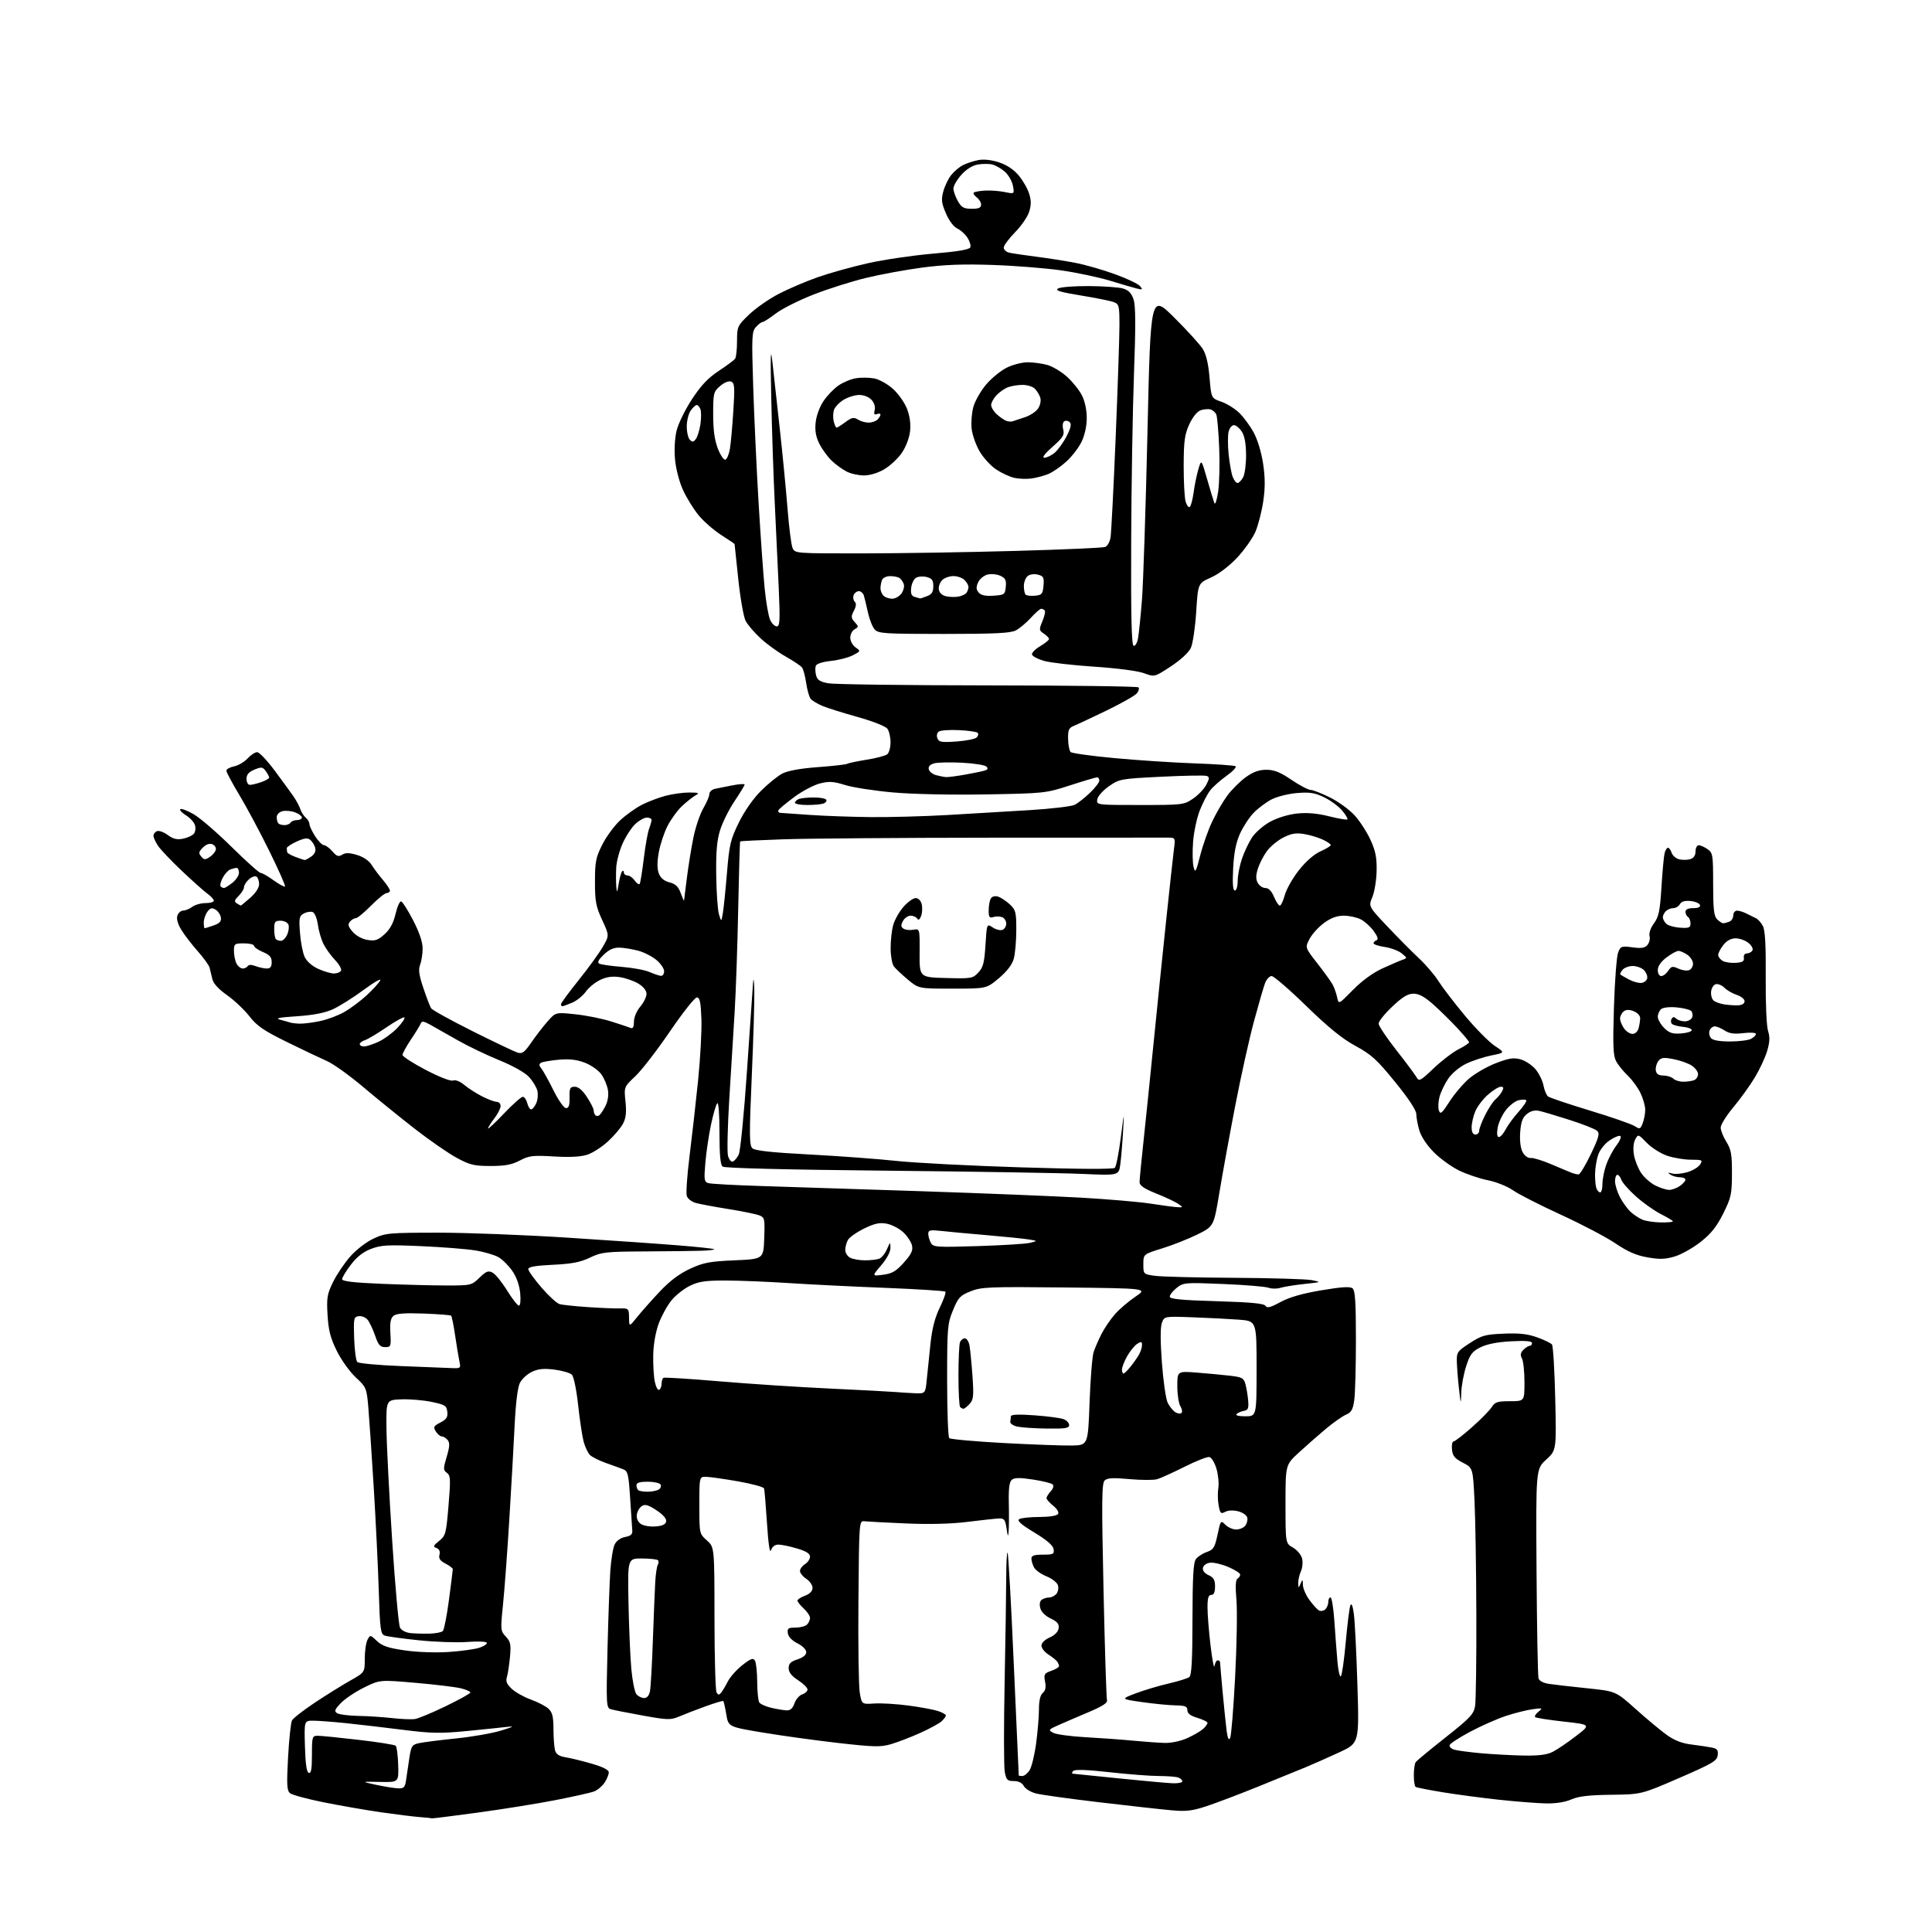 <?xml version="1.0" encoding="UTF-8" standalone="no"?>
<svg 
  version="1.1" 
  xmlns="http://www.w3.org/2000/svg" 
  xmlns:xlink="http://www.w3.org/1999/xlink" 
  xmlns:svg="http://www.w3.org/2000/svg"
  xmlns:rdf="http://www.w3.org/1999/02/22-rdf-syntax-ns#"
  xmlns:cc="http://creativecommons.org/ns#"
  xmlns:dc="http://purl.org/dc/elements/1.1/"
  viewBox="0 0 768 768"
  width="768"
  height="768"
>
<style>svg {background-color: white; }</style>"
<path stroke="none" fill="black" fill-rule="evenodd" d="M171.64,722.83C171.56,722.73 169.47,722.51 167.00,722.33C164.53,722.15 157.55,721.29 151.50,720.42C145.45,719.54 135.16,717.75 128.64,716.44C122.11,715.13 116.10,713.50 115.29,712.82C114.04,711.79 113.92,709.48 114.51,698.54C114.91,691.37 115.61,684.78 116.07,683.90C116.53,683.02 120.64,679.82 125.20,676.79C129.77,673.76 136.09,669.83 139.25,668.05C145.00,664.81 145.00,664.81 145.00,659.34C145.00,656.33 145.49,652.95 146.09,651.83C147.17,649.82 147.21,649.83 149.84,652.32C151.93,654.30 154.31,655.11 160.92,656.06C165.83,656.77 173.12,657.03 178.42,656.68C183.41,656.35 188.96,655.57 190.75,654.94C192.54,654.32 193.77,653.43 193.49,652.98C193.21,652.53 189.68,652.40 185.66,652.71C181.63,653.01 173.02,652.71 166.52,652.04C160.02,651.37 153.89,650.53 152.90,650.16C151.29,649.56 151.04,647.68 150.57,632.50C150.29,623.15 149.37,604.48 148.55,591.00C147.72,577.52 146.74,563.13 146.38,559.01C145.74,551.80 145.56,551.38 141.40,547.51C139.03,545.31 135.64,540.58 133.88,537.00C131.35,531.89 130.57,528.85 130.21,522.77C129.80,515.91 130.04,514.43 132.38,509.65C133.83,506.68 136.91,502.11 139.22,499.48C141.60,496.79 145.62,493.69 148.46,492.37C153.23,490.14 154.59,490.02 174.14,490.01C185.49,490.00 208.67,490.90 225.64,491.99C242.61,493.08 262.57,494.47 270.00,495.08C277.43,495.68 283.69,496.36 283.92,496.59C284.15,496.81 281.90,497.08 278.92,497.19C275.94,497.29 265.85,497.41 256.50,497.46C240.75,497.54 239.13,497.72 234.50,499.93C230.64,501.77 227.28,502.41 219.75,502.77C212.85,503.10 210.00,503.60 210.00,504.49C210.00,505.18 212.36,508.48 215.25,511.82C218.14,515.17 221.40,518.15 222.50,518.43C223.60,518.72 228.55,519.24 233.50,519.58C238.45,519.92 244.19,520.17 246.25,520.12C249.92,520.05 250.00,520.13 250.05,523.77C250.11,527.50 250.11,527.50 253.30,523.52C255.06,521.33 259.11,516.77 262.30,513.38C266.26,509.18 270.06,506.32 274.30,504.36C279.65,501.89 282.08,501.43 292.00,501.00C303.50,500.50 303.50,500.50 303.79,492.24C304.07,484.38 303.97,483.94 301.74,483.09C300.45,482.60 294.92,481.48 289.45,480.60C283.98,479.72 278.19,478.64 276.60,478.20C275.00,477.77 273.39,476.53 273.02,475.45C272.65,474.38 273.14,467.20 274.11,459.50C275.08,451.80 276.61,438.30 277.50,429.50C278.40,420.70 278.99,409.68 278.82,405.00C278.57,398.26 278.19,396.50 277.00,396.50C276.18,396.50 271.38,402.57 266.33,409.98C261.28,417.39 255.10,425.40 252.60,427.77C248.04,432.07 248.04,432.07 248.64,437.85C249.08,442.07 248.83,444.43 247.70,446.61C246.85,448.26 244.17,451.43 241.74,453.67C239.32,455.91 235.60,458.31 233.49,459.00C230.90,459.86 226.57,460.09 220.21,459.71C211.81,459.21 210.33,459.39 206.64,461.32C203.45,463.00 200.77,463.50 195.00,463.50C188.43,463.49 186.76,463.09 181.50,460.23C178.20,458.44 170.73,453.27 164.91,448.74C159.08,444.21 149.86,436.73 144.41,432.13C138.96,427.52 132.47,422.87 130.00,421.80C127.53,420.72 120.38,417.33 114.13,414.25C104.79,409.66 102.12,407.83 99.13,403.97C97.13,401.40 93.14,397.62 90.25,395.59C86.85,393.19 84.80,390.94 84.41,389.19C84.08,387.71 83.59,385.68 83.32,384.68C83.05,383.69 80.93,380.73 78.61,378.13C76.30,375.52 73.38,371.73 72.13,369.71C70.70,367.40 70.09,365.28 70.50,364.02C70.85,362.91 71.89,361.99 72.82,361.97C73.74,361.95 75.37,361.28 76.44,360.47C77.51,359.66 79.87,359.00 81.69,359.00C83.51,359.00 85.00,358.57 85.00,358.05C85.00,357.52 83.88,356.28 82.51,355.30C81.14,354.31 76.54,350.21 72.29,346.19C68.04,342.17 63.77,337.67 62.79,336.19C61.81,334.71 61.01,332.92 61.01,332.22C61.00,331.51 61.64,330.69 62.43,330.39C63.22,330.09 65.14,330.78 66.70,331.94C68.83,333.51 70.35,333.88 72.75,333.40C74.51,333.05 76.45,332.16 77.06,331.43C77.67,330.70 77.86,329.14 77.49,327.98C77.12,326.81 75.51,325.07 73.91,324.09C72.32,323.12 71.30,322.03 71.67,321.66C72.03,321.30 74.39,322.18 76.91,323.62C79.44,325.06 86.23,330.91 92.02,336.62C97.80,342.33 103.02,347.00 103.62,347.00C104.21,347.00 106.52,348.32 108.75,349.93C110.98,351.55 113.02,352.65 113.29,352.38C113.55,352.11 110.73,345.73 107.01,338.20C103.30,330.66 97.95,320.68 95.13,316.00C92.31,311.32 90.00,306.99 90.00,306.38C90.00,305.76 91.36,304.98 93.03,304.64C94.70,304.31 97.11,302.90 98.39,301.52C99.68,300.13 101.40,299.00 102.23,299.00C103.05,299.00 106.16,302.26 109.13,306.25C112.10,310.24 115.48,314.86 116.63,316.52C117.78,318.18 119.02,320.50 119.40,321.68C119.77,322.86 120.74,324.37 121.54,325.03C122.34,325.70 123.00,326.83 123.00,327.55C123.00,328.27 124.01,330.45 125.25,332.39C126.49,334.33 128.07,335.93 128.76,335.96C129.45,335.98 130.96,337.09 132.13,338.43C133.85,340.42 134.57,340.66 136.03,339.75C137.36,338.92 138.87,338.95 141.92,339.86C144.42,340.61 146.67,342.13 147.71,343.79C148.65,345.28 150.67,347.98 152.21,349.78C153.74,351.59 155.00,353.50 155.00,354.03C155.00,354.57 154.42,355.00 153.71,355.00C153.00,355.00 150.21,357.25 147.50,360.00C144.79,362.75 142.05,365.00 141.41,365.00C140.77,365.00 139.72,365.63 139.08,366.40C138.17,367.50 138.42,368.37 140.21,370.43C141.57,371.99 143.97,373.30 146.11,373.64C149.13,374.12 150.24,373.75 152.88,371.36C155.07,369.37 156.40,366.90 157.25,363.25C157.92,360.36 158.93,358.14 159.49,358.32C160.04,358.50 162.19,361.91 164.25,365.89C166.69,370.60 168.00,374.49 168.00,377.00C168.00,379.13 167.56,382.04 167.01,383.46C166.26,385.46 166.55,387.61 168.30,392.78C169.54,396.48 170.92,400.08 171.36,400.78C171.80,401.49 179.21,405.59 187.83,409.90C196.45,414.21 204.50,418.04 205.73,418.43C207.59,419.01 208.49,418.35 211.23,414.37C213.03,411.75 215.94,407.99 217.70,405.99C220.90,402.37 220.90,402.37 228.70,403.19C232.99,403.63 239.43,404.93 243.00,406.06C246.57,407.19 250.06,408.35 250.75,408.64C251.59,408.99 252.00,408.18 252.00,406.16C252.00,404.41 253.05,401.91 254.50,400.18C255.88,398.55 257.00,396.26 257.00,395.09C257.00,393.78 255.78,392.23 253.78,391.01C252.01,389.94 248.69,388.78 246.39,388.43C243.44,387.99 241.15,388.31 238.59,389.53C236.59,390.47 234.00,392.59 232.83,394.24C231.66,395.88 229.21,397.85 227.38,398.61C225.56,399.38 223.82,400.00 223.53,400.00C223.24,400.00 223.00,399.63 223.00,399.18C223.00,398.73 226.12,394.48 229.94,389.72C233.75,384.97 238.08,379.02 239.55,376.50C242.24,371.92 242.24,371.92 239.37,365.71C236.88,360.32 236.50,358.31 236.51,350.50C236.51,342.54 236.85,340.83 239.44,335.71C241.05,332.52 244.26,328.17 246.58,326.03C248.90,323.89 252.76,321.14 255.15,319.92C257.54,318.70 261.75,317.09 264.50,316.36C267.25,315.62 271.52,315.03 274.00,315.04C277.82,315.06 278.20,315.23 276.50,316.16C275.40,316.77 273.00,318.67 271.16,320.38C269.32,322.10 266.71,325.68 265.34,328.35C263.98,331.02 262.42,335.75 261.87,338.86C261.19,342.69 261.20,345.40 261.90,347.22C262.58,349.03 263.98,350.20 266.14,350.76C268.56,351.38 269.66,352.44 270.60,355.04C271.29,356.94 271.88,358.26 271.92,357.97C271.97,357.68 272.47,353.63 273.05,348.97C273.63,344.31 274.79,337.12 275.63,333.00C276.46,328.88 278.24,323.62 279.57,321.32C280.91,319.02 282.00,316.45 282.00,315.59C282.00,314.74 283.01,313.82 284.25,313.56C285.49,313.30 288.64,312.67 291.25,312.17C293.86,311.66 296.00,311.53 296.00,311.87C296.00,312.22 294.19,315.20 291.97,318.50C289.76,321.80 287.19,326.98 286.25,330.00C284.97,334.12 284.58,338.63 284.71,348.00C284.80,354.88 285.30,361.85 285.81,363.50C286.73,366.50 286.73,366.50 287.34,363.00C287.68,361.07 288.41,353.88 288.98,347.00C289.91,335.72 290.37,333.77 293.68,327.01C295.90,322.48 299.37,317.50 302.48,314.39C305.31,311.56 309.15,308.46 311.01,307.49C313.20,306.36 318.23,305.46 325.18,304.94C331.10,304.51 336.34,303.91 336.81,303.62C337.28,303.33 340.76,302.60 344.54,301.99C348.33,301.39 352.00,300.41 352.71,299.82C353.42,299.24 354.00,297.10 354.00,295.07C354.00,293.04 353.44,290.61 352.75,289.68C352.04,288.71 346.95,286.70 341.00,285.04C335.23,283.43 328.89,281.44 326.92,280.62C324.95,279.79 322.86,278.53 322.26,277.81C321.67,277.09 320.86,274.25 320.47,271.50C320.07,268.75 319.32,265.96 318.79,265.30C318.27,264.64 315.36,262.70 312.34,261.00C309.31,259.29 304.81,256.03 302.34,253.75C299.87,251.47 297.19,248.34 296.39,246.79C295.59,245.24 294.28,237.80 293.48,230.24C292.68,222.68 292.02,216.40 292.01,216.28C292.00,216.16 289.60,214.52 286.66,212.65C283.73,210.77 279.69,207.24 277.69,204.80C275.69,202.36 272.90,197.85 271.50,194.78C270.06,191.64 268.68,186.37 268.34,182.73C267.98,178.91 268.23,174.20 268.95,171.22C269.61,168.44 272.37,162.80 275.07,158.69C278.68,153.18 281.50,150.21 285.74,147.42C288.91,145.34 291.83,143.15 292.23,142.57C292.64,141.98 292.98,138.83 292.98,135.57C293.00,129.80 293.14,129.50 297.75,125.06C300.36,122.55 305.65,118.85 309.50,116.85C313.35,114.84 320.36,111.84 325.08,110.19C329.80,108.53 338.80,106.03 345.08,104.62C351.36,103.21 362.96,101.51 370.86,100.83C380.86,99.98 385.37,99.21 385.72,98.30C385.99,97.57 385.47,95.84 384.56,94.45C383.64,93.05 381.82,91.42 380.51,90.82C379.12,90.19 377.27,87.73 376.03,84.85C374.27,80.77 374.10,79.34 374.97,76.12C375.54,74.00 376.94,71.07 378.09,69.61C379.24,68.15 381.37,66.36 382.84,65.62C384.30,64.89 387.05,63.99 388.95,63.63C391.10,63.22 394.19,63.57 397.19,64.56C400.30,65.60 403.05,67.44 405.02,69.83C406.69,71.85 408.55,75.13 409.15,77.12C409.96,79.80 409.93,81.68 409.06,84.32C408.41,86.29 405.88,89.93 403.44,92.40C401.00,94.88 399.00,97.59 399.00,98.43C399.00,99.27 400.01,100.19 401.25,100.46C402.49,100.74 407.32,101.45 412.00,102.05C416.68,102.65 423.65,103.75 427.50,104.49C431.35,105.23 438.41,107.25 443.19,108.99C447.97,110.72 452.47,112.86 453.19,113.73C454.34,115.13 454.19,115.25 452.00,114.72C450.62,114.39 445.81,112.98 441.29,111.60C436.78,110.22 428.00,108.36 421.79,107.47C415.58,106.59 403.30,105.61 394.50,105.32C382.82,104.92 375.26,105.21 366.50,106.38C359.90,107.26 349.85,109.11 344.16,110.50C338.47,111.88 329.11,114.85 323.36,117.10C317.61,119.35 310.90,122.72 308.44,124.59C305.99,126.47 303.61,128.00 303.15,128.00C302.69,128.00 301.50,128.89 300.51,129.98C298.85,131.82 298.77,133.63 299.41,153.73C299.79,165.71 300.76,186.53 301.56,200.00C302.36,213.47 303.46,228.85 303.99,234.16C304.52,239.47 305.49,244.98 306.14,246.41C306.79,247.83 307.97,249.00 308.77,249.00C310.01,249.00 310.13,246.72 309.56,233.75C309.19,225.36 308.48,210.18 307.98,200.00C307.48,189.82 306.85,171.15 306.59,158.50C306.22,140.86 306.33,137.48 307.05,144.00C307.57,148.68 308.89,160.60 309.98,170.50C311.08,180.40 312.45,194.57 313.04,202.00C313.62,209.43 314.52,216.51 315.03,217.75C315.96,220.00 315.96,220.00 342.73,219.98C357.45,219.97 384.84,219.53 403.60,219.00C422.35,218.48 438.43,217.77 439.32,217.43C440.21,217.09 441.18,215.39 441.46,213.65C441.74,211.92 442.66,194.07 443.49,174.00C444.32,153.93 445.00,133.78 445.00,129.23C445.00,121.55 444.84,120.89 442.74,120.09C441.50,119.62 435.61,118.43 429.65,117.46C421.21,116.07 419.22,115.45 420.64,114.66C421.64,114.10 427.19,113.68 432.98,113.72C438.76,113.76 444.85,114.20 446.50,114.71C448.67,115.38 449.81,116.58 450.62,119.07C451.44,121.56 451.48,129.63 450.78,148.50C450.25,162.80 449.74,192.91 449.66,215.41C449.54,245.07 449.81,256.43 450.63,256.71C451.25,256.92 452.04,255.60 452.37,253.79C452.71,251.98 453.42,245.10 453.94,238.50C454.46,231.90 455.45,201.85 456.14,171.71C457.39,116.93 457.39,116.93 466.75,126.21C471.89,131.32 477.01,136.95 478.12,138.72C479.47,140.89 480.35,144.61 480.81,150.12C481.50,158.30 481.50,158.30 485.48,159.68C487.67,160.44 490.88,162.43 492.62,164.12C494.36,165.80 496.95,169.32 498.37,171.95C499.90,174.74 501.44,179.87 502.11,184.36C502.94,189.96 502.95,193.96 502.15,199.35C501.55,203.39 500.15,208.81 499.05,211.39C497.94,213.97 494.67,218.60 491.77,221.69C488.59,225.07 484.46,228.20 481.36,229.58C476.23,231.87 476.23,231.87 475.51,243.19C475.12,249.41 474.16,255.87 473.38,257.55C472.54,259.37 469.33,262.33 465.46,264.88C458.96,269.15 458.96,269.15 454.73,267.60C452.28,266.69 443.96,265.61 434.92,265.01C426.35,264.44 417.38,263.41 415.00,262.71C412.61,262.02 410.47,260.91 410.25,260.24C410.02,259.57 411.45,258.08 413.42,256.91C415.39,255.75 417.00,254.45 417.00,254.02C417.00,253.59 416.07,252.63 414.94,251.87C413.00,250.57 412.97,250.31 414.40,246.88C415.24,244.88 415.64,242.97 415.29,242.63C414.95,242.28 414.30,242.00 413.86,242.00C413.41,242.00 411.58,243.62 409.77,245.60C407.97,247.58 405.28,249.83 403.80,250.60C401.69,251.69 395.43,252.00 375.20,252.00C351.72,252.00 349.16,251.84 347.71,250.23C346.83,249.26 345.62,246.22 345.02,243.48C344.42,240.74 343.69,237.71 343.40,236.75C343.10,235.79 342.21,235.00 341.40,235.00C340.60,235.00 339.67,235.71 339.34,236.57C339.01,237.43 339.20,238.60 339.76,239.16C340.46,239.86 340.36,241.01 339.43,242.80C338.24,245.08 338.29,245.66 339.76,247.29C341.36,249.05 341.36,249.22 339.73,250.13C338.78,250.66 338.00,252.18 338.00,253.49C338.00,254.81 338.95,256.55 340.11,257.36C342.19,258.82 342.18,258.85 338.99,260.50C337.22,261.42 333.31,262.42 330.30,262.73C327.06,263.07 324.61,263.85 324.30,264.65C324.02,265.40 324.06,267.09 324.39,268.41C324.86,270.30 325.92,271.00 329.25,271.62C331.59,272.05 360.12,272.43 392.67,272.45C425.21,272.48 452.16,272.83 452.56,273.23C452.96,273.63 452.66,274.71 451.90,275.63C451.13,276.55 445.76,279.59 439.97,282.40C434.17,285.20 428.32,287.95 426.96,288.50C424.86,289.36 424.51,290.13 424.59,293.79C424.64,296.15 425.09,298.47 425.59,298.95C426.09,299.43 433.93,300.52 443.00,301.36C452.07,302.21 466.40,303.15 474.84,303.45C483.28,303.75 490.61,304.26 491.14,304.59C491.67,304.91 490.08,306.61 487.62,308.36C485.16,310.11 482.23,312.71 481.12,314.13C480.00,315.54 478.13,319.13 476.95,322.10C475.78,325.07 474.57,330.71 474.27,334.64C473.97,338.57 474.06,343.07 474.46,344.64C475.12,347.19 475.40,346.69 477.11,340.02C478.16,335.91 480.31,329.83 481.89,326.52C483.46,323.21 486.16,318.59 487.88,316.25C489.60,313.92 492.87,310.66 495.15,309.00C498.16,306.83 500.43,306.00 503.40,306.00C506.53,306.00 508.89,306.95 513.38,310.00C516.62,312.20 520.04,314.00 520.98,314.00C521.91,314.00 525.41,315.37 528.76,317.04C532.10,318.71 536.50,321.91 538.53,324.17C540.57,326.42 543.38,330.78 544.79,333.86C546.80,338.23 547.33,340.91 547.23,346.13C547.16,349.81 546.40,354.50 545.54,356.57C543.97,360.32 543.97,360.32 551.63,368.41C555.84,372.86 561.46,378.52 564.12,381.00C566.78,383.48 570.24,387.52 571.80,390.00C573.36,392.48 578.11,398.66 582.34,403.75C586.58,408.84 591.90,414.23 594.17,415.73C598.29,418.46 598.29,418.46 592.82,419.56C589.81,420.16 585.30,421.65 582.79,422.86C580.19,424.12 577.14,426.67 575.69,428.79C574.30,430.83 572.75,434.08 572.23,436.00C571.72,437.93 571.61,440.38 571.99,441.46C572.57,443.12 573.21,442.58 576.20,437.90C578.14,434.87 581.64,430.75 583.98,428.75C586.33,426.74 591.12,423.99 594.63,422.63C599.82,420.63 601.66,420.34 604.44,421.11C606.33,421.63 609.01,423.41 610.40,425.06C611.78,426.71 613.21,429.60 613.56,431.49C613.92,433.38 614.72,435.34 615.35,435.84C615.98,436.35 623.48,438.88 632.00,441.46C640.52,444.05 648.52,446.82 649.76,447.62C651.87,448.96 652.09,448.89 653.01,446.47C653.56,445.04 654.00,442.63 654.00,441.12C654.00,439.61 653.14,436.60 652.09,434.44C651.03,432.27 648.74,429.15 647.00,427.50C645.25,425.85 643.18,423.27 642.40,421.78C641.25,419.58 641.09,415.45 641.57,400.28C641.90,389.95 642.63,380.25 643.21,378.73C644.20,376.11 644.51,376.00 648.92,376.58C652.52,377.06 653.89,376.84 654.91,375.61C655.64,374.73 656.01,373.13 655.72,372.06C655.43,370.92 656.16,368.81 657.48,367.03C659.38,364.45 659.86,362.15 660.45,352.73C660.83,346.55 661.39,340.49 661.68,339.25C661.98,338.01 662.59,337.00 663.04,337.00C663.49,337.00 664.15,337.90 664.50,339.00C664.85,340.10 666.20,341.26 667.49,341.59C668.79,341.91 670.79,341.88 671.93,341.52C673.28,341.10 674.00,340.02 674.00,338.43C674.00,337.09 674.57,336.00 675.28,336.00C675.98,336.00 677.56,336.70 678.78,337.56C680.87,339.02 681.00,339.83 681.00,351.49C681.00,361.40 681.31,364.17 682.57,365.43C683.44,366.29 684.52,367.00 684.99,367.00C685.46,367.00 686.55,366.73 687.42,366.39C688.29,366.06 689.00,364.93 689.00,363.89C689.00,362.85 689.68,362.00 690.51,362.00C691.35,362.00 693.03,362.52 694.26,363.16C695.49,363.79 697.17,364.62 698.00,365.00C698.83,365.38 700.07,366.78 700.77,368.10C701.67,369.81 702.00,375.66 701.90,388.50C701.82,398.81 702.22,407.90 702.82,409.78C703.61,412.24 703.53,414.22 702.47,417.78C701.70,420.37 699.50,425.11 697.57,428.31C695.65,431.50 691.81,436.83 689.04,440.15C686.27,443.46 684.00,447.09 684.00,448.22C684.00,449.34 685.01,451.89 686.25,453.88C688.16,456.95 688.50,458.88 688.48,466.50C688.45,474.73 688.16,476.09 685.01,482.40C682.43,487.59 680.20,490.39 676.04,493.67C672.99,496.08 668.36,498.68 665.74,499.47C661.97,500.60 659.72,500.67 654.88,499.82C650.42,499.04 647.00,497.54 642.14,494.25C638.49,491.78 628.75,486.66 620.50,482.88C612.25,479.10 603.69,474.74 601.48,473.19C599.24,471.61 594.82,469.84 591.48,469.17C588.19,468.52 583.03,466.77 580.01,465.30C576.99,463.83 572.48,460.57 569.99,458.06C567.26,455.33 564.95,451.85 564.22,449.38C563.55,447.12 563.00,444.19 563.00,442.87C563.00,441.34 559.93,436.68 554.59,430.12C547.35,421.20 545.17,419.22 538.85,415.78C533.54,412.90 528.10,408.49 519.27,399.90C512.55,393.35 506.35,388.00 505.50,388.00C504.65,388.00 503.48,389.24 502.90,390.75C502.32,392.26 500.33,399.12 498.47,406.00C496.61,412.88 493.26,427.95 491.03,439.50C488.80,451.05 485.97,466.57 484.74,474.00C482.50,487.50 482.50,487.50 476.00,490.71C472.43,492.48 466.12,494.97 462.00,496.25C454.50,498.57 454.50,498.57 454.50,502.53C454.50,506.47 454.53,506.50 459.00,507.15C461.48,507.51 475.65,507.87 490.50,507.95C505.35,508.03 519.30,508.45 521.50,508.88C525.40,509.64 525.33,509.68 518.50,510.40C514.65,510.81 510.37,511.50 508.99,511.93C507.62,512.37 505.48,512.35 504.24,511.89C503.00,511.44 494.91,510.77 486.25,510.41C471.04,509.78 470.41,509.83 467.75,511.95C466.24,513.16 465.00,514.72 465.00,515.42C465.00,516.40 469.46,516.83 483.63,517.25C497.31,517.66 502.47,518.15 503.06,519.10C503.68,520.10 505.02,519.76 509.02,517.58C512.56,515.66 517.67,514.19 525.27,512.91C533.40,511.54 536.71,511.34 537.68,512.15C538.69,512.99 539.00,517.74 539.00,532.48C539.00,543.06 538.71,553.86 538.35,556.47C537.82,560.35 537.21,561.43 535.05,562.36C533.60,562.99 529.99,565.52 527.03,568.00C524.08,570.48 519.26,574.70 516.33,577.40C511.00,582.29 511.00,582.29 511.01,597.90C511.01,613.50 511.01,613.50 513.97,615.18C515.60,616.11 517.23,618.05 517.59,619.51C517.96,620.96 517.75,623.26 517.13,624.62C516.51,625.98 516.03,628.09 516.07,629.30C516.14,631.42 516.17,631.42 517.00,629.50C517.78,627.68 517.87,627.73 517.93,630.06C517.97,631.46 519.12,634.13 520.50,635.99C521.87,637.85 523.54,639.72 524.21,640.13C524.88,640.55 526.01,640.41 526.72,639.82C527.42,639.23 528.00,637.91 528.00,636.88C528.00,635.84 528.40,635.00 528.89,635.00C529.39,635.00 530.07,639.16 530.42,644.25C530.77,649.34 531.31,656.58 531.64,660.34C531.96,664.10 532.58,666.80 533.02,666.34C533.46,665.88 534.34,659.74 534.96,652.70C535.59,645.66 536.41,639.14 536.79,638.20C537.24,637.08 537.71,638.21 538.17,641.50C538.56,644.25 539.20,656.94 539.59,669.70C540.31,692.91 540.31,692.91 532.41,696.57C528.06,698.58 522.02,701.26 519.00,702.51C515.98,703.77 507.43,707.25 500.00,710.26C492.57,713.26 483.40,716.74 479.60,717.99C473.90,719.87 471.48,720.15 465.60,719.61C461.70,719.26 448.82,717.83 437.00,716.43C425.18,715.04 413.82,713.46 411.77,712.92C409.71,712.38 407.56,711.05 406.98,709.97C406.30,708.70 404.89,708.00 403.01,708.00C400.44,708.00 400.01,707.56 399.41,704.35C399.03,702.35 399.00,686.49 399.35,669.10C399.69,651.72 399.98,632.81 399.99,627.08C399.99,621.35 400.24,616.91 400.53,617.20C400.83,617.49 401.94,637.48 403.00,661.62C404.07,685.75 404.95,705.61 404.97,705.75C404.99,705.89 405.62,706.00 406.38,706.00C407.15,706.00 408.44,704.98 409.26,703.73C410.07,702.49 411.25,697.69 411.87,693.07C412.49,688.46 413.00,682.33 413.00,679.46C413.00,676.02 413.52,673.82 414.52,672.98C415.58,672.10 415.86,670.75 415.43,668.49C414.88,665.55 415.11,665.16 417.91,664.18C419.61,663.59 420.99,662.74 420.98,662.30C420.98,661.86 420.64,661.04 420.23,660.48C419.83,659.91 418.26,658.67 416.75,657.70C415.24,656.74 414.00,655.15 414.00,654.16C414.00,653.09 415.32,651.78 417.25,650.93C419.28,650.04 420.62,648.66 420.82,647.27C421.06,645.55 420.32,644.64 417.64,643.36C415.48,642.34 413.90,640.73 413.51,639.19C413.12,637.62 413.37,636.38 414.19,635.86C414.91,635.40 416.23,635.02 417.13,635.02C418.02,635.01 419.30,634.35 419.96,633.55C420.62,632.75 420.89,631.22 420.54,630.14C420.20,629.07 418.16,627.48 416.01,626.62C413.86,625.76 411.63,624.17 411.05,623.09C410.47,622.01 410.00,620.43 410.00,619.57C410.00,618.37 411.09,618.00 414.57,618.00C418.70,618.00 419.11,617.79 418.82,615.82C418.60,614.33 416.16,612.22 411.15,609.19C405.87,605.99 404.19,604.50 405.15,603.88C405.89,603.41 409.51,603.02 413.19,603.02C417.19,603.01 420.17,602.53 420.60,601.83C421.02,601.16 420.21,599.78 418.66,598.55C417.20,597.38 416.00,596.03 416.00,595.54C416.00,595.06 416.75,593.82 417.68,592.81C418.69,591.68 418.99,590.61 418.43,590.07C417.92,589.59 414.38,588.71 410.56,588.13C405.42,587.35 403.26,587.37 402.23,588.22C401.23,589.06 400.89,591.61 401.02,597.44C401.12,601.87 401.09,606.85 400.96,608.50C400.74,611.17 400.65,611.07 400.11,607.50C399.58,604.02 399.18,603.52 397.00,603.62C395.62,603.68 390.00,604.30 384.50,604.98C378.01,605.79 369.41,606.00 360.00,605.59C352.02,605.24 344.60,604.85 343.50,604.72C341.54,604.50 341.49,605.17 341.24,636.30C341.09,653.80 341.33,670.22 341.76,672.80C342.55,677.50 342.55,677.50 347.57,677.17C350.32,676.99 356.39,677.35 361.04,677.97C365.69,678.59 370.96,679.55 372.75,680.12C374.54,680.69 376.00,681.50 376.00,681.92C376.00,682.34 375.21,683.40 374.25,684.28C373.28,685.15 369.45,687.23 365.73,688.90C362.01,690.57 356.83,692.56 354.23,693.32C350.09,694.54 347.49,694.48 333.28,692.87C324.36,691.85 310.86,689.99 303.30,688.73C289.54,686.44 289.54,686.44 288.71,681.49C288.25,678.77 287.72,676.39 287.53,676.19C287.33,676.00 284.10,676.97 280.34,678.34C276.58,679.71 271.88,681.52 269.90,682.37C266.60,683.77 265.37,683.74 255.40,681.94C249.40,680.86 243.69,679.72 242.71,679.41C241.03,678.87 240.95,677.36 241.49,655.67C241.81,642.93 242.31,628.86 242.61,624.41C242.91,619.97 243.69,615.24 244.35,613.92C245.08,612.46 246.73,611.30 248.53,610.97C250.71,610.57 251.46,609.90 251.35,608.46C251.26,607.38 250.88,601.63 250.50,595.68C249.86,585.87 249.60,584.79 247.65,584.03C246.47,583.57 243.35,582.43 240.73,581.51C238.11,580.58 235.31,579.17 234.52,578.38C233.73,577.58 232.61,575.26 232.04,573.22C231.48,571.17 230.48,564.62 229.83,558.65C229.16,552.47 228.08,547.22 227.33,546.47C226.60,545.74 223.47,544.83 220.38,544.44C216.16,543.91 213.94,544.14 211.43,545.33C209.59,546.21 207.45,548.18 206.67,549.71C205.78,551.47 205.01,557.65 204.58,566.50C204.21,574.20 203.26,591.08 202.46,604.00C201.67,616.92 200.54,632.17 199.95,637.88C198.92,647.90 198.96,648.33 201.07,650.57C202.95,652.58 203.18,653.68 202.72,658.70C202.42,661.89 201.87,665.49 201.49,666.70C200.97,668.35 201.46,669.52 203.46,671.37C204.92,672.73 208.36,674.65 211.10,675.63C213.84,676.62 216.96,678.25 218.04,679.25C219.58,680.68 220.00,682.42 220.01,687.29C220.02,690.71 220.30,694.50 220.62,695.73C221.06,697.34 222.22,698.11 224.86,698.55C226.86,698.87 231.54,700.02 235.25,701.10C239.73,702.40 242.00,703.56 242.00,704.56C242.00,705.39 241.25,707.22 240.33,708.63C239.40,710.03 237.54,711.60 236.18,712.12C234.83,712.64 227.89,714.19 220.77,715.58C213.64,716.97 199.71,719.21 189.80,720.55C179.89,721.90 171.72,722.92 171.64,722.83zM614.63,716.89C611.26,716.83 602.88,716.17 596.00,715.44C589.12,714.70 579.00,713.35 573.50,712.45C568.00,711.54 563.16,710.59 562.75,710.34C562.34,710.09 562.01,708.00 562.02,705.69C562.02,703.39 562.36,701.04 562.77,700.47C563.17,699.91 568.51,695.48 574.63,690.65C584.42,682.91 585.84,681.41 586.37,678.17C586.70,676.15 586.93,659.88 586.87,642.00C586.82,624.12 586.49,603.65 586.14,596.50C585.50,583.51 585.50,583.51 581.50,581.44C578.27,579.78 577.44,578.76 577.19,576.19C577.01,574.44 577.30,573.00 577.81,573.00C578.33,573.00 581.62,570.46 585.12,567.35C588.63,564.25 592.17,560.65 592.98,559.35C594.26,557.33 595.26,557.00 600.23,557.00C606.00,557.00 606.00,557.00 606.00,549.43C606.00,545.27 605.55,541.03 605.00,540.00C604.26,538.63 604.41,537.73 605.57,536.57C606.44,535.71 607.56,535.00 608.07,535.00C608.58,535.00 609.00,534.49 609.00,533.87C609.00,533.10 606.45,532.88 600.73,533.18C595.29,533.47 591.12,534.28 588.55,535.56C585.24,537.20 584.37,538.34 582.85,543.00C581.86,546.02 580.98,550.75 580.88,553.50C580.70,558.50 580.70,558.50 579.96,552.00C579.56,548.42 579.18,543.66 579.12,541.42C579.01,537.55 579.28,537.16 584.25,533.92C588.96,530.85 590.36,530.46 597.74,530.15C603.90,529.88 607.27,530.26 611.05,531.62C613.84,532.62 616.49,533.90 616.94,534.47C617.39,535.04 617.97,544.73 618.23,556.00C618.70,576.50 618.70,576.50 614.62,580.24C610.53,583.97 610.53,583.97 610.80,624.74C610.95,647.16 611.30,666.25 611.58,667.17C611.89,668.19 613.53,669.05 615.79,669.38C617.83,669.69 624.63,670.46 630.91,671.11C642.32,672.29 642.32,672.29 650.24,679.40C654.60,683.30 660.14,687.92 662.55,689.65C665.54,691.80 668.61,693.01 672.22,693.45C675.12,693.81 678.76,694.35 680.31,694.65C682.62,695.09 683.06,695.63 682.81,697.73C682.54,699.98 680.76,701.03 667.50,706.78C652.50,713.29 652.50,713.29 640.50,713.45C631.65,713.56 627.48,714.04 624.63,715.30C622.22,716.36 618.44,716.96 614.63,716.89zM158.20,710.89C160.52,710.98 160.98,710.53 161.40,707.75C161.66,705.96 162.25,702.05 162.69,699.06C163.43,694.09 163.76,693.56 166.50,692.94C168.15,692.57 174.76,691.73 181.18,691.07C187.61,690.42 195.71,689.00 199.18,687.93C204.21,686.38 204.69,686.08 201.51,686.47C199.32,686.73 192.07,687.48 185.41,688.13C175.15,689.12 171.34,689.05 160.40,687.66C153.31,686.76 143.13,685.57 137.79,685.01C132.45,684.46 126.47,684.00 124.50,684.00C120.93,684.00 120.93,684.00 121.22,694.17C121.41,701.20 121.89,704.47 122.75,704.75C123.68,705.06 124.00,703.20 124.00,697.58C124.00,690.39 124.12,690.00 126.25,689.99C127.49,689.98 134.80,690.71 142.50,691.61C150.20,692.50 156.85,693.56 157.29,693.95C157.72,694.35 158.17,697.78 158.29,701.59C158.50,708.50 158.50,708.50 151.00,708.34C143.50,708.19 143.50,708.19 149.50,709.49C152.80,710.20 156.72,710.83 158.20,710.89zM466.25,708.88C468.31,708.95 470.00,708.60 470.00,708.11C470.00,707.62 469.29,706.94 468.42,706.61C467.55,706.27 464.06,706.00 460.67,705.99C457.28,705.99 448.45,705.31 441.06,704.48C432.00,703.47 427.29,703.31 426.61,703.99C426.01,704.59 425.98,705.03 426.55,705.08C427.07,705.12 435.38,705.97 445.00,706.96C454.62,707.95 464.19,708.81 466.25,708.88zM605.80,697.86C611.76,697.96 615.00,697.54 617.30,696.35C619.06,695.45 623.18,692.65 626.46,690.13C632.43,685.56 632.43,685.56 621.63,684.36C615.69,683.70 610.56,682.90 610.24,682.57C609.91,682.25 610.51,681.28 611.57,680.42C613.37,678.97 613.21,678.90 609.22,679.45C606.87,679.77 602.11,680.96 598.64,682.10C595.18,683.24 588.82,686.05 584.50,688.35C580.19,690.64 576.49,693.04 576.27,693.68C576.06,694.31 576.84,695.13 578.01,695.50C579.18,695.87 584.04,696.52 588.81,696.95C593.59,697.37 601.23,697.78 605.80,697.86zM463.00,692.84C465.62,692.91 469.37,692.11 471.98,690.92C474.45,689.80 477.26,688.17 478.23,687.29C479.20,686.41 480.00,685.33 480.00,684.89C480.00,684.44 478.20,683.54 476.00,682.88C473.22,682.05 472.00,681.12 472.00,679.84C472.00,678.32 471.17,677.98 467.25,677.91C464.64,677.86 458.68,677.28 454.00,676.61C445.50,675.40 445.50,675.40 451.45,673.14C454.73,671.89 460.58,670.14 464.45,669.25C468.33,668.35 472.06,667.20 472.75,666.69C473.68,665.99 474.01,660.13 474.03,643.63C474.06,626.79 474.38,621.08 475.40,619.75C476.13,618.78 478.08,617.52 479.74,616.94C482.38,616.02 482.90,615.17 483.99,610.06C485.20,604.34 485.26,604.26 487.11,606.11C488.15,607.15 490.07,608.00 491.38,608.00C492.69,608.00 494.30,607.35 494.96,606.55C495.62,605.75 496.01,604.32 495.83,603.36C495.64,602.38 494.09,601.26 492.24,600.78C490.23,600.26 488.24,600.34 487.04,600.98C485.32,601.90 485.02,601.61 484.43,598.45C484.06,596.49 484.00,593.38 484.30,591.54C484.60,589.69 484.27,586.23 483.56,583.84C482.86,581.45 481.58,579.36 480.73,579.19C479.88,579.03 475.43,580.78 470.84,583.08C466.25,585.39 461.36,587.61 459.96,588.01C458.56,588.41 453.61,588.39 448.96,587.97C442.47,587.37 440.18,587.50 439.12,588.51C437.96,589.62 437.89,596.61 438.67,632.16C439.18,655.45 439.80,675.13 440.05,675.91C440.36,676.88 438.16,678.31 433.00,680.49C428.88,682.23 423.48,684.55 421.00,685.65C416.71,687.55 416.60,687.70 418.68,688.82C419.88,689.47 425.73,690.26 431.68,690.58C437.63,690.91 446.10,691.52 450.50,691.95C454.90,692.37 460.52,692.77 463.00,692.84zM488.99,690.96C489.43,690.16 490.33,679.20 490.98,666.60C491.64,654.01 491.87,640.22 491.50,635.97C491.04,630.75 491.17,628.01 491.91,627.56C492.51,627.19 493.00,626.44 493.00,625.91C493.00,625.37 490.89,624.02 488.31,622.92C485.72,621.81 482.47,621.04 481.06,621.20C479.59,621.37 478.38,622.24 478.19,623.24C477.98,624.33 478.82,625.42 480.43,626.15C482.44,627.07 483.00,628.04 483.00,630.66C483.00,632.96 482.53,634.00 481.50,634.00C480.37,634.00 480.00,635.22 480.00,638.96C480.00,641.69 480.55,648.56 481.22,654.21C481.89,659.87 482.60,663.49 482.79,662.25C482.98,661.01 483.56,660.00 484.07,660.00C484.58,660.00 485.00,660.37 485.00,660.83C485.00,661.28 485.46,666.57 486.01,672.58C486.57,678.58 487.29,685.51 487.60,687.96C488.00,690.96 488.45,691.94 488.99,690.96zM165.00,683.33C166.38,683.11 171.88,680.81 177.24,678.21C182.59,675.62 186.98,673.18 186.99,672.79C186.99,672.40 185.31,671.65 183.25,671.14C181.19,670.62 173.09,669.64 165.26,668.96C151.01,667.72 151.01,667.72 144.75,670.80C141.30,672.50 137.14,675.28 135.51,676.99C133.03,679.58 132.78,680.25 134.02,681.03C134.83,681.55 138.65,682.03 142.50,682.10C146.35,682.17 152.43,682.57 156.00,682.98C159.57,683.39 163.62,683.55 165.00,683.33zM312.65,679.90C314.17,679.97 315.10,679.15 315.82,677.09C316.37,675.50 317.77,673.89 318.92,673.53C320.06,673.16 321.00,672.30 321.00,671.60C321.00,670.90 319.31,669.24 317.25,667.91C314.66,666.23 313.50,664.75 313.50,663.12C313.50,661.31 314.31,660.50 317.00,659.63C319.24,658.91 320.50,657.87 320.50,656.75C320.50,655.74 319.01,654.25 317.00,653.25C314.83,652.16 313.38,650.65 313.18,649.25C312.90,647.30 313.31,647.00 316.23,647.00C318.08,647.00 320.14,646.46 320.80,645.80C321.46,645.14 322.00,643.95 322.00,643.16C322.00,642.38 320.88,640.69 319.50,639.41C318.12,638.14 317.00,636.72 317.00,636.27C317.00,635.81 318.35,634.93 320.00,634.31C321.94,633.58 323.00,632.47 323.00,631.20C323.00,630.12 321.88,628.49 320.50,627.59C319.12,626.69 318.00,625.29 318.00,624.49C318.00,623.68 318.90,622.45 320.00,621.77C321.10,621.08 322.00,619.74 322.00,618.80C322.00,617.59 320.46,616.62 316.82,615.54C313.97,614.69 310.65,614.00 309.44,614.00C308.04,614.00 306.96,614.83 306.48,616.25C306.01,617.67 305.42,613.72 304.90,605.60C304.44,598.50 303.91,592.23 303.72,591.66C303.53,591.09 298.90,589.84 293.44,588.87C287.97,587.91 282.26,587.10 280.75,587.06C278.00,587.00 278.00,587.00 278.00,598.33C278.00,609.67 278.00,609.67 281.00,612.34C284.00,615.02 284.00,615.02 284.02,643.26C284.02,658.79 284.40,672.08 284.85,672.80C285.53,673.86 285.86,673.86 286.71,672.80C287.28,672.08 288.47,670.09 289.34,668.36C290.22,666.63 292.80,663.75 295.06,661.95C298.39,659.31 299.36,658.95 300.08,660.09C300.57,660.87 300.98,664.65 301.00,668.50C301.02,672.35 301.38,676.05 301.81,676.72C302.23,677.39 304.37,678.36 306.54,678.87C308.72,679.38 311.47,679.84 312.65,679.90zM256.04,675.00C257.21,675.00 258.03,674.03 258.38,672.25C258.67,670.74 259.19,661.62 259.53,652.00C259.87,642.38 260.29,631.94 260.47,628.82C260.65,625.69 261.11,622.63 261.50,622.00C261.88,621.38 261.90,620.57 261.54,620.21C261.18,619.84 258.32,619.53 255.19,619.52C249.50,619.50 249.50,619.50 249.83,637.00C250.02,646.62 250.52,658.43 250.94,663.23C251.37,668.03 252.29,672.64 252.98,673.48C253.68,674.32 255.05,675.00 256.04,675.00zM170.81,649.39C173.18,649.33 175.53,648.87 176.04,648.36C176.54,647.86 177.63,642.28 178.47,635.97C179.30,629.66 179.99,624.17 179.99,623.78C180.00,623.38 178.69,622.37 177.09,621.55C174.93,620.43 174.31,619.52 174.70,618.03C175.04,616.72 174.64,615.80 173.52,615.37C172.05,614.81 172.19,614.42 174.56,612.53C177.15,610.47 177.36,609.67 178.29,598.51C179.17,588.01 179.09,586.54 177.65,585.48C176.16,584.40 176.15,583.85 177.57,579.07C178.77,575.02 178.86,573.53 177.94,572.43C177.29,571.64 176.24,571.00 175.62,571.00C174.99,571.00 173.93,570.11 173.25,569.02C172.15,567.27 172.36,566.86 175.07,565.47C177.50,564.21 178.06,563.34 177.81,561.19C177.53,558.77 176.90,558.38 171.50,557.26C168.20,556.58 162.80,556.13 159.50,556.26C153.50,556.50 153.50,556.50 153.63,568.00C153.70,574.33 154.71,594.27 155.89,612.33C157.06,630.38 158.46,645.99 159.01,647.01C159.59,648.10 161.35,649.00 163.25,649.19C165.04,649.36 168.44,649.45 170.81,649.39zM260.49,606.79C263.30,606.59 264.58,606.00 264.80,604.81C265.01,603.73 263.62,602.11 260.98,600.37C257.78,598.25 256.44,597.86 255.16,598.66C254.25,599.24 253.34,600.76 253.16,602.05C252.94,603.47 253.53,604.91 254.66,605.74C255.69,606.49 258.26,606.96 260.49,606.79zM257.42,592.98C259.11,592.98 261.12,592.58 261.88,592.10C262.64,591.62 262.95,590.72 262.57,590.11C262.19,589.50 259.88,589.00 257.44,589.00C254.41,589.00 253.00,589.42 253.00,590.33C253.00,591.07 253.30,591.97 253.67,592.33C254.03,592.70 255.72,592.99 257.42,592.98zM426.00,574.62C432.50,574.50 432.50,574.50 433.12,557.50C433.46,548.15 434.18,539.14 434.73,537.47C435.28,535.81 436.70,532.56 437.87,530.25C439.05,527.94 441.45,524.42 443.20,522.42C444.96,520.42 448.61,517.29 451.32,515.47C456.25,512.15 456.25,512.15 423.38,511.79C393.11,511.47 390.13,511.59 385.83,513.31C381.65,514.98 380.91,515.77 378.83,520.84C376.63,526.18 376.50,527.74 376.50,548.67C376.50,560.86 376.87,571.21 377.33,571.67C377.78,572.13 387.46,573.00 398.83,573.62C410.20,574.23 422.43,574.68 426.00,574.62zM416.25,567.88C411.44,567.82 406.15,567.47 404.50,567.12C402.85,566.77 401.55,565.92 401.60,565.24C401.65,564.56 401.77,563.53 401.85,562.96C401.95,562.28 405.13,562.16 411.25,562.61C416.34,562.98 421.51,563.66 422.75,564.12C423.99,564.58 425.00,565.64 425.00,566.48C425.00,567.73 423.48,567.98 416.25,567.88zM495.05,563.00C499.50,562.99 499.50,562.99 499.51,544.06C499.52,525.13 499.52,525.13 492.51,524.59C488.65,524.30 480.41,523.87 474.18,523.65C462.86,523.23 462.86,523.23 461.88,525.83C461.23,527.52 461.23,532.98 461.87,541.66C462.41,548.95 463.44,556.12 464.17,557.61C464.90,559.10 466.27,560.79 467.20,561.37C468.14,561.95 469.25,562.09 469.66,561.67C470.08,561.25 469.88,560.04 469.21,558.97C468.55,557.90 468.00,554.33 468.00,551.03C468.00,545.03 468.00,545.03 475.75,545.63C480.01,545.96 485.94,546.52 488.93,546.87C493.81,547.44 494.43,547.78 495.11,550.30C495.52,551.85 496.00,554.77 496.17,556.79C496.43,559.82 496.14,560.54 494.50,560.83C493.40,561.03 492.07,561.60 491.55,562.10C490.98,562.64 492.37,563.00 495.05,563.00zM383.01,560.00C382.64,560.00 382.03,559.70 381.67,559.33C381.30,558.97 381.00,553.38 381.00,546.92C381.00,540.45 381.27,534.45 381.61,533.58C381.94,532.71 382.81,532.00 383.53,532.00C384.25,532.00 385.08,533.24 385.37,534.75C385.66,536.26 386.19,541.68 386.56,546.80C387.13,554.87 386.99,556.36 385.46,558.05C384.48,559.12 383.38,560.00 383.01,560.00zM363.68,553.83C367.86,554.00 367.86,554.00 368.42,548.25C368.72,545.09 369.39,538.66 369.90,533.96C370.53,528.07 371.68,523.66 373.60,519.74C375.13,516.61 376.12,513.79 375.79,513.46C375.46,513.13 364.69,512.45 351.85,511.94C339.01,511.44 321.75,510.58 313.50,510.04C305.25,509.50 294.03,509.04 288.57,509.03C280.49,509.01 277.82,509.39 274.31,511.09C271.94,512.24 268.64,514.83 266.98,516.84C265.32,518.85 263.03,522.98 261.90,526.00C260.65,529.33 259.77,534.26 259.67,538.50C259.58,542.35 259.86,547.20 260.30,549.28C260.74,551.36 261.53,552.79 262.05,552.47C262.57,552.15 263.00,551.04 263.00,550.00C263.00,548.96 263.34,547.93 263.75,547.70C264.16,547.46 274.18,548.10 286.00,549.10C297.82,550.11 317.62,551.40 330.00,551.98C342.38,552.56 354.07,553.18 356.00,553.35C357.93,553.52 361.38,553.74 363.68,553.83zM446.61,546.00C446.94,546.00 448.18,544.80 449.36,543.33C450.54,541.87 452.05,539.73 452.71,538.58C453.38,537.44 453.95,535.71 453.96,534.74C453.99,533.25 453.70,533.17 452.08,534.18C451.02,534.85 449.22,537.05 448.08,539.08C446.93,541.11 446.00,543.50 446.00,544.39C446.00,545.27 446.27,546.00 446.61,546.00zM179.37,543.83C183.09,543.99 183.21,543.90 182.64,541.25C182.31,539.74 181.55,535.12 180.94,531.00C180.33,526.88 179.61,523.29 179.35,523.02C179.09,522.76 174.18,522.37 168.43,522.16C160.86,521.88 157.55,522.13 156.42,523.07C155.27,524.02 154.94,525.81 155.18,529.93C155.49,535.24 155.39,535.50 153.09,535.50C151.11,535.50 150.38,534.66 149.09,530.87C148.21,528.33 146.86,525.50 146.09,524.58C145.31,523.66 143.74,523.04 142.59,523.20C140.63,523.48 140.52,524.04 140.78,531.98C140.94,536.65 141.50,540.90 142.03,541.43C142.56,541.96 150.30,542.68 159.24,543.03C168.18,543.38 177.24,543.74 179.37,543.83zM206.27,519.00C206.85,519.00 207.06,516.95 206.78,514.02C206.47,510.88 205.33,507.64 203.67,505.25C202.23,503.16 199.77,500.70 198.21,499.78C196.64,498.86 192.47,497.63 188.93,497.06C185.39,496.49 175.66,495.72 167.30,495.36C154.17,494.78 151.47,494.93 147.52,496.44C144.39,497.63 141.85,499.62 139.48,502.74C137.56,505.24 136.00,507.83 136.00,508.49C136.00,509.34 140.53,509.87 151.75,510.34C160.41,510.70 171.98,510.99 177.45,511.00C187.22,511.00 187.46,510.94 190.60,507.91C193.28,505.30 194.11,504.99 195.83,505.91C196.96,506.51 199.55,509.71 201.58,513.00C203.62,516.30 205.73,519.00 206.27,519.00zM351.03,506.73C354.66,506.26 356.21,505.35 359.31,501.88C362.31,498.51 362.99,497.07 362.52,495.05C362.20,493.65 360.61,491.29 359.01,489.80C357.40,488.32 354.46,486.80 352.47,486.43C349.65,485.90 347.66,486.33 343.45,488.39C340.48,489.85 337.59,491.90 337.03,492.95C336.46,494.01 336.00,495.78 336.00,496.90C336.00,498.02 336.87,499.40 337.93,499.96C339.00,500.53 341.66,501.00 343.85,501.00C346.04,501.00 348.60,500.71 349.53,500.35C350.46,499.99 351.83,498.31 352.57,496.60C353.89,493.57 353.92,493.56 353.96,496.07C353.98,497.63 352.54,500.35 350.28,502.98C346.57,507.32 346.57,507.32 351.03,506.73zM388.76,495.34C398.52,495.04 407.85,494.45 409.50,494.04C412.50,493.28 412.50,493.28 409.00,492.71C407.07,492.39 399.65,491.63 392.50,491.02C385.35,490.41 377.14,489.65 374.25,489.33C369.75,488.83 369.00,488.99 369.00,490.44C369.00,491.37 369.45,492.98 370.01,494.01C370.95,495.78 372.10,495.86 388.76,495.34zM660.25,485.94C662.86,485.97 665.00,485.78 665.00,485.52C665.00,485.25 662.84,483.94 660.20,482.60C657.57,481.27 653.09,478.09 650.26,475.54C647.42,472.99 644.83,470.03 644.49,468.96C644.14,467.88 643.45,467.00 642.93,467.00C642.42,467.00 642.00,468.14 642.00,469.54C642.00,470.94 642.86,473.75 643.90,475.79C644.95,477.83 646.86,480.49 648.15,481.69C649.44,482.89 651.63,484.33 653.00,484.88C654.38,485.42 657.64,485.90 660.25,485.94zM467.97,479.87C470.40,480.00 470.41,479.97 468.40,478.57C467.27,477.78 463.35,475.93 459.67,474.46C454.75,472.49 453.00,471.29 453.00,469.90C453.00,468.87 453.67,461.83 454.50,454.26C455.32,446.69 457.14,429.02 458.53,415.00C459.93,400.98 462.19,378.93 463.55,366.00C464.91,353.07 466.31,340.36 466.64,337.75C467.25,333.05 467.23,333.00 464.38,332.97C462.80,332.95 431.57,332.96 395.00,332.99C358.43,333.02 320.85,333.31 311.50,333.63C302.15,333.95 294.38,334.33 294.23,334.46C294.09,334.59 293.74,346.58 293.45,361.10C293.17,375.62 292.53,394.25 292.02,402.50C291.51,410.75 290.55,426.30 289.89,437.07C289.23,447.83 289.00,457.87 289.38,459.39C289.76,460.90 290.62,461.96 291.29,461.74C291.95,461.52 293.03,460.25 293.67,458.92C294.31,457.59 295.79,442.55 296.95,425.50C298.11,408.45 299.19,392.70 299.36,390.50C299.53,388.30 299.75,389.65 299.85,393.50C299.95,397.35 299.50,412.78 298.84,427.79C297.82,451.21 297.85,455.27 299.07,456.44C300.10,457.42 306.53,458.12 322.00,458.94C333.82,459.57 349.35,460.72 356.50,461.50C363.65,462.27 385.86,463.42 405.86,464.04C428.78,464.76 442.57,464.83 443.17,464.23C443.69,463.71 444.74,458.38 445.51,452.39C446.90,441.52 446.91,441.52 446.42,450.00C446.15,454.68 445.66,460.48 445.33,462.90C444.73,467.29 444.73,467.29 430.11,466.64C422.08,466.28 386.93,465.71 352.00,465.36C312.63,464.97 288.02,464.36 287.25,463.74C286.37,463.05 286.00,459.05 286.00,450.18C286.00,442.88 285.63,438.00 285.12,438.55C284.64,439.07 283.52,442.88 282.65,447.00C281.77,451.12 280.76,457.94 280.40,462.14C279.80,469.07 279.92,469.83 281.62,470.32C282.65,470.62 292.05,471.13 302.50,471.46C312.95,471.79 341.52,472.71 366.00,473.52C390.48,474.33 419.25,475.49 429.94,476.10C440.63,476.71 453.00,477.78 457.44,478.47C461.87,479.16 466.61,479.79 467.97,479.87zM636.11,474.00C636.60,474.00 637.00,472.48 637.00,470.63C637.00,468.77 637.68,465.31 638.52,462.94C639.36,460.58 641.16,457.17 642.52,455.38C643.89,453.59 644.61,451.88 644.13,451.58C643.64,451.28 641.73,452.05 639.87,453.30C637.95,454.59 635.99,457.06 635.31,459.03C634.65,460.94 634.09,464.38 634.06,466.67C634.03,468.96 634.27,471.55 634.61,472.42C634.94,473.29 635.62,474.00 636.11,474.00zM663.53,473.00C664.64,473.00 666.56,472.30 667.78,471.44C669.00,470.59 670.00,469.46 670.00,468.94C670.00,468.42 668.99,467.99 667.75,467.98C666.51,467.98 664.83,467.50 664.00,466.92C662.82,466.09 662.97,466.00 664.71,466.49C665.92,466.83 668.65,466.58 670.78,465.95C672.91,465.31 675.18,463.94 675.83,462.89C676.93,461.13 676.68,461.00 672.19,461.00C669.53,461.00 665.27,460.29 662.71,459.42C660.16,458.55 656.52,456.24 654.63,454.30C651.22,450.78 651.19,450.78 650.02,452.96C649.32,454.28 649.11,456.70 649.51,459.05C649.87,461.20 651.15,464.43 652.35,466.23C653.56,468.03 656.11,470.29 658.02,471.25C659.93,472.21 662.41,473.00 663.53,473.00zM627.50,466.86C628.05,466.87 630.24,463.26 632.36,458.83C635.59,452.11 636.00,450.58 634.86,449.51C634.11,448.81 629.23,446.87 624.00,445.21C618.77,443.54 613.31,441.91 611.85,441.59C610.09,441.21 608.45,441.62 606.95,442.84C605.23,444.23 604.60,445.96 604.30,450.08C604.06,453.44 604.43,456.45 605.27,458.00C606.07,459.49 607.40,460.43 608.55,460.32C609.62,460.22 613.41,461.40 616.99,462.95C620.57,464.49 624.17,466.00 625.00,466.30C625.83,466.60 626.95,466.85 627.50,466.86zM595.84,452.00C596.45,452.00 597.66,450.62 598.53,448.94C599.40,447.26 601.73,444.10 603.70,441.91C605.67,439.73 607.01,437.68 606.69,437.35C606.36,437.03 604.97,437.04 603.59,437.39C602.22,437.73 599.92,439.55 598.50,441.41C597.07,443.28 595.64,446.43 595.32,448.41C594.95,450.72 595.13,452.00 595.84,452.00zM586.50,451.00C587.33,451.00 588.00,450.31 588.00,449.47C588.00,448.62 589.09,445.78 590.42,443.15C591.75,440.53 593.58,437.76 594.48,437.02C595.37,436.27 596.55,434.84 597.09,433.83C597.84,432.43 597.71,432.00 596.57,432.00C595.74,432.00 593.46,433.42 591.49,435.15C589.52,436.87 587.25,439.85 586.45,441.77C585.65,443.68 585.00,446.54 585.00,448.12C585.00,450.01 585.51,451.00 586.50,451.00zM200.33,442.64C203.81,438.99 207.17,436.00 207.81,436.00C208.44,436.00 209.24,437.12 209.59,438.50C209.93,439.88 210.63,441.00 211.13,441.00C211.63,441.00 212.54,439.91 213.15,438.57C213.76,437.24 213.96,434.99 213.61,433.57C213.25,432.15 211.73,429.67 210.23,428.05C208.62,426.33 203.80,423.62 198.50,421.47C193.55,419.46 186.12,415.90 182.00,413.56C177.88,411.22 172.98,408.44 171.13,407.40C168.53,405.94 167.64,405.80 167.28,406.80C167.02,407.51 165.27,410.37 163.40,413.15C161.53,415.93 160.01,418.72 160.01,419.35C160.02,419.98 164.19,422.67 169.26,425.32C174.74,428.18 179.16,429.89 180.11,429.52C181.07,429.15 182.88,429.87 184.61,431.31C186.20,432.64 189.39,434.69 191.71,435.86C194.03,437.04 196.61,438.00 197.46,438.00C198.31,438.00 199.00,438.75 199.00,439.66C199.00,440.57 197.88,442.79 196.50,444.59C195.12,446.39 194.00,448.19 194.00,448.58C194.00,448.97 196.85,446.30 200.33,442.64zM238.15,443.41C238.62,443.11 239.73,441.48 240.61,439.78C241.61,437.85 242.01,435.43 241.67,433.34C241.37,431.49 240.19,428.67 239.05,427.07C237.91,425.47 234.95,423.38 232.48,422.44C229.25,421.21 226.32,420.87 222.06,421.26C218.80,421.56 215.63,422.11 215.02,422.49C214.22,422.99 214.26,423.61 215.18,424.72C215.89,425.57 218.05,429.47 219.99,433.38C222.00,437.43 224.17,440.50 225.01,440.50C226.11,440.50 226.48,439.38 226.41,436.25C226.34,432.54 226.60,432.00 228.49,432.00C229.91,432.00 231.56,433.39 233.32,436.09C234.80,438.34 236.00,440.74 236.00,441.42C236.00,442.11 236.29,442.95 236.64,443.31C236.99,443.66 237.67,443.70 238.15,443.41zM569.87,424.70C573.02,421.70 577.48,418.28 579.79,417.10C582.11,415.92 584.00,414.68 584.00,414.33C584.00,413.99 581.86,411.42 579.25,408.61C576.64,405.81 572.35,401.60 569.72,399.26C566.32,396.24 564.05,395.00 561.91,395.00C559.64,395.00 557.52,396.28 553.44,400.15C550.45,402.97 548.01,406.01 548.02,406.90C548.02,407.78 551.21,412.55 555.10,417.50C558.99,422.45 562.62,427.32 563.16,428.33C564.05,429.97 564.73,429.61 569.87,424.70zM669.12,430.00C670.61,430.00 672.55,429.73 673.42,429.39C674.29,429.06 675.00,427.99 675.00,427.01C675.00,426.03 673.87,424.49 672.48,423.58C671.10,422.68 667.84,421.52 665.23,421.02C661.26,420.26 660.29,420.38 659.21,421.80C658.50,422.73 658.05,424.39 658.21,425.49C658.42,426.93 659.28,427.51 661.24,427.54C662.75,427.57 664.53,428.13 665.19,428.79C665.86,429.46 667.62,430.00 669.12,430.00zM144.75,415.98C145.71,415.97 148.30,415.12 150.50,414.10C152.70,413.08 156.04,410.62 157.93,408.64C159.82,406.65 161.10,404.77 160.78,404.45C160.47,404.13 157.26,405.89 153.67,408.35C150.07,410.81 146.20,413.12 145.07,413.48C143.93,413.84 143.00,414.55 143.00,415.07C143.00,415.58 143.79,415.99 144.75,415.98zM687.69,414.00C691.23,414.00 695.00,413.53 696.07,412.96C697.13,412.40 698.00,411.52 698.00,411.01C698.00,410.50 695.81,410.35 693.03,410.68C689.34,411.12 687.42,410.85 685.57,409.64C684.19,408.74 682.43,408.00 681.64,408.00C680.86,408.00 679.93,408.73 679.59,409.63C679.25,410.52 679.48,411.87 680.11,412.63C680.86,413.53 683.45,414.00 687.69,414.00zM648.94,411.00C649.99,411.00 651.02,410.04 651.37,408.75C651.70,407.51 651.98,405.70 651.99,404.73C651.99,403.72 650.86,402.52 649.38,401.95C647.54,401.25 646.34,401.30 645.38,402.10C644.62,402.73 644.00,403.99 644.00,404.90C644.00,405.81 644.70,407.56 645.56,408.78C646.41,410.00 647.94,411.00 648.94,411.00zM668.26,410.81C670.59,410.64 672.50,410.05 672.50,409.50C672.50,408.95 670.92,408.36 669.00,408.18C667.08,408.00 665.11,407.48 664.64,407.02C664.16,406.55 664.10,405.65 664.50,405.00C665.02,404.15 665.53,404.13 666.31,404.91C666.91,405.51 668.45,406.00 669.73,406.00C671.01,406.00 672.33,405.29 672.66,404.43C672.99,403.57 672.82,402.42 672.28,401.88C671.74,401.34 669.14,400.70 666.50,400.45C663.75,400.19 661.13,400.48 660.35,401.12C659.61,401.74 659.00,403.11 659.00,404.17C659.00,405.23 660.13,407.22 661.51,408.60C663.55,410.64 664.83,411.06 668.26,410.81zM119.20,406.92C120.69,406.96 124.29,406.51 127.20,405.90C130.12,405.30 134.50,403.65 136.94,402.25C139.38,400.85 143.34,397.88 145.75,395.66C148.16,393.44 150.58,390.78 151.13,389.76C151.68,388.73 148.70,390.43 144.51,393.53C140.32,396.63 134.77,400.11 132.19,401.26C129.06,402.66 124.35,403.56 118.00,403.98C110.70,404.46 109.19,404.79 111.50,405.39C113.15,405.82 114.95,406.33 115.50,406.51C116.05,406.69 117.72,406.88 119.20,406.92zM691.00,399.62C692.50,399.55 693.50,398.90 693.50,398.00C693.50,397.18 692.12,396.05 690.43,395.50C688.73,394.95 686.54,393.69 685.55,392.70C684.57,391.71 683.02,391.04 682.13,391.21C681.23,391.38 680.37,392.67 680.20,394.09C680.03,395.51 680.48,397.16 681.20,397.75C681.91,398.34 683.85,399.03 685.50,399.28C687.15,399.53 689.62,399.69 691.00,399.62zM537.81,393.52C541.38,389.89 545.73,386.71 549.50,384.98C552.80,383.47 556.40,381.92 557.50,381.54C559.45,380.87 559.44,380.81 557.21,378.98C555.95,377.95 552.91,376.81 550.46,376.44C548.01,376.07 546.00,375.41 546.00,374.97C546.00,374.53 546.54,373.99 547.20,373.77C548.01,373.50 547.66,372.33 546.12,370.17C544.87,368.41 542.55,366.30 540.97,365.48C539.39,364.67 536.34,364.00 534.20,364.00C531.51,364.00 529.09,364.87 526.40,366.83C524.26,368.38 521.65,371.22 520.62,373.14C518.74,376.64 518.74,376.64 523.62,382.89C526.30,386.33 529.04,390.12 529.71,391.32C530.37,392.52 531.18,394.81 531.52,396.41C532.12,399.32 532.12,399.32 537.81,393.52zM378.67,393.00C365.19,393.00 365.19,393.00 360.88,389.40C358.52,387.42 356.01,385.06 355.32,384.15C354.63,383.24 354.05,380.02 354.04,377.00C354.02,373.98 354.48,369.80 355.06,367.72C355.64,365.65 357.48,362.38 359.16,360.47C360.84,358.56 363.01,357.00 364.00,357.00C365.05,357.00 366.03,357.99 366.39,359.42C366.72,360.75 366.62,362.85 366.16,364.09C365.61,365.57 365.08,365.94 364.61,365.17C364.21,364.53 363.02,364.00 361.98,364.00C360.93,364.00 359.56,364.96 358.93,366.13C358.04,367.79 358.09,368.45 359.15,369.15C359.89,369.65 361.65,369.85 363.06,369.59C365.63,369.12 365.63,369.12 365.56,378.81C365.50,388.50 365.50,388.50 376.05,388.78C386.13,389.05 386.69,388.96 388.90,386.60C390.82,384.56 391.30,382.71 391.74,375.64C392.27,367.13 392.27,367.13 394.63,368.68C395.92,369.53 397.66,369.96 398.49,369.64C399.32,369.32 400.00,368.20 400.00,367.14C400.00,366.08 399.26,364.93 398.36,364.58C397.46,364.24 395.88,364.22 394.86,364.54C393.30,365.04 393.00,364.60 393.02,361.82C393.02,359.99 393.42,357.89 393.89,357.14C394.41,356.32 395.55,356.04 396.76,356.42C397.87,356.78 399.95,358.15 401.39,359.48C403.77,361.70 404.00,362.58 403.99,369.70C403.99,373.99 403.54,379.12 402.99,381.10C402.33,383.48 400.32,386.10 397.07,388.85C392.14,393.00 392.14,393.00 378.67,393.00zM652.49,390.73C653.58,390.60 654.62,389.77 654.79,388.87C654.96,387.98 654.37,386.51 653.48,385.62C652.59,384.73 650.59,384.00 649.05,384.00C647.51,384.00 645.68,384.69 644.98,385.52C644.28,386.36 643.89,387.20 644.11,387.39C644.32,387.58 645.85,388.46 647.50,389.35C649.15,390.23 651.40,390.86 652.49,390.73zM262.75,387.92C263.44,387.96 264.00,387.14 264.00,386.09C264.00,385.04 262.63,383.02 260.95,381.62C259.28,380.21 256.02,378.54 253.70,377.92C251.39,377.30 248.04,376.75 246.26,376.70C243.97,376.63 242.14,377.45 240.00,379.50C237.85,381.56 237.34,382.60 238.23,383.07C238.93,383.43 242.97,384.01 247.22,384.35C251.47,384.69 256.42,385.61 258.22,386.40C260.02,387.19 262.06,387.87 262.75,387.92zM660.38,388.00C661.14,388.00 662.38,387.06 663.14,385.91C664.36,384.08 664.84,383.97 667.20,385.05C668.67,385.71 670.58,385.99 671.44,385.66C672.30,385.33 673.00,384.17 673.00,383.09C673.00,382.00 672.00,380.41 670.78,379.56C669.56,378.70 667.95,378.00 667.21,378.00C666.47,378.00 664.32,379.18 662.43,380.62C660.22,382.31 659.00,384.08 659.00,385.62C659.00,386.98 659.59,388.00 660.38,388.00zM132.69,386.98C133.90,386.99 135.18,386.51 135.55,385.91C135.92,385.32 134.87,383.40 133.22,381.66C131.57,379.92 129.49,377.05 128.60,375.27C127.70,373.49 126.69,370.03 126.36,367.58C126.01,365.07 125.11,362.87 124.30,362.56C123.51,362.26 121.93,362.50 120.80,363.11C118.96,364.09 118.80,364.89 119.25,370.85C119.52,374.51 120.36,378.81 121.11,380.40C121.92,382.14 124.06,384.03 126.48,385.13C128.69,386.13 131.49,386.97 132.69,386.98zM96.48,385.00C97.25,385.00 98.15,384.57 98.48,384.04C98.86,383.42 99.98,383.42 101.60,384.04C102.99,384.57 105.00,385.00 106.07,385.00C107.47,385.00 108.00,384.30 108.00,382.45C108.00,380.48 107.20,379.57 104.50,378.44C102.58,377.63 101.00,376.53 101.00,375.99C101.00,375.44 99.20,375.00 97.00,375.00C93.20,375.00 93.00,375.16 93.00,378.07C93.00,379.75 93.47,382.00 94.04,383.07C94.60,384.13 95.70,385.00 96.48,385.00zM690.00,382.75C692.71,382.56 693.43,382.10 693.21,380.75C693.04,379.74 693.54,379.00 694.40,379.00C695.21,379.00 696.21,378.48 696.60,377.84C697.01,377.18 696.33,375.88 695.05,374.84C693.80,373.83 691.51,373.00 689.96,373.00C688.11,373.00 686.44,373.90 685.07,375.63C683.93,377.08 683.00,378.86 683.00,379.59C683.00,380.31 683.79,381.37 684.75,381.95C685.71,382.52 688.08,382.88 690.00,382.75zM111.69,374.00C112.43,374.00 113.54,372.90 114.15,371.56C114.76,370.22 114.99,368.42 114.66,367.56C114.33,366.70 112.92,366.00 111.53,366.00C109.33,366.00 109.00,366.43 109.00,369.33C109.00,371.17 109.30,372.97 109.67,373.33C110.03,373.70 110.94,374.00 111.69,374.00zM81.35,369.00C81.54,369.00 83.14,368.50 84.91,367.88C87.29,367.05 88.03,366.25 87.80,364.74C87.64,363.62 86.69,362.21 85.69,361.60C84.25,360.72 83.59,360.89 82.44,362.44C81.65,363.51 81.00,365.42 81.00,366.69C81.00,367.96 81.16,369.00 81.35,369.00zM667.83,368.77C671.40,369.01 672.00,368.77 672.00,367.08C672.00,366.00 671.55,364.84 671.00,364.50C670.45,364.16 670.00,363.23 670.00,362.44C670.00,361.50 671.07,361.00 673.08,361.00C675.10,361.00 676.03,360.57 675.76,359.75C675.53,359.06 673.84,358.35 672.01,358.17C669.75,357.95 668.38,358.36 667.78,359.42C667.30,360.29 666.11,361.00 665.15,361.00C664.19,361.00 662.86,361.54 662.20,362.20C661.54,362.86 661.00,363.95 661.00,364.63C661.00,365.30 661.60,366.45 662.33,367.18C663.06,367.91 665.53,368.62 667.83,368.77zM95.72,359.98C95.83,359.99 97.52,358.60 99.47,356.90C101.62,355.01 103.00,352.88 103.00,351.46C103.00,350.17 102.52,348.82 101.94,348.46C101.35,348.10 100.00,348.59 98.94,349.56C97.87,350.52 97.00,351.92 97.00,352.65C97.00,353.39 96.05,354.95 94.88,356.12C93.17,357.83 93.03,358.40 94.13,359.10C94.88,359.58 95.60,359.98 95.72,359.98zM508.74,360.00C509.21,360.00 510.11,358.09 510.75,355.75C511.39,353.41 513.93,348.96 516.39,345.85C519.17,342.35 522.42,339.52 524.94,338.41C527.17,337.42 529.00,336.30 529.00,335.92C529.00,335.54 527.54,334.55 525.75,333.72C523.96,332.89 520.63,331.90 518.35,331.53C515.16,331.01 513.26,331.34 510.16,332.92C507.93,334.05 505.02,336.45 503.68,338.24C502.34,340.03 500.71,343.17 500.06,345.20C499.19,347.91 499.17,349.45 499.97,350.95C500.58,352.08 501.95,353.00 503.02,353.00C504.31,353.00 505.47,354.20 506.44,356.50C507.24,358.43 508.28,360.00 508.74,360.00zM245.94,351.27C246.32,348.94 246.94,346.73 247.31,346.35C247.69,345.98 248.00,346.19 248.00,346.83C248.00,347.48 248.65,348.00 249.44,348.00C250.24,348.00 251.54,348.93 252.34,350.07C253.14,351.21 254.02,351.78 254.30,351.32C254.57,350.87 255.30,346.34 255.92,341.27C256.53,336.19 257.48,330.87 258.02,329.45C258.56,328.03 259.00,326.45 259.00,325.93C259.00,325.42 258.17,325.00 257.15,325.00C256.13,325.00 254.08,326.13 252.59,327.51C251.10,328.88 248.82,332.37 247.52,335.26C246.22,338.14 245.06,342.52 244.95,345.00C244.83,347.48 244.85,350.85 244.99,352.50C245.22,355.12 245.34,354.97 245.94,351.27zM490.88,354.00C491.51,354.00 492.00,352.34 492.00,350.18C492.00,348.08 492.75,344.14 493.67,341.43C494.58,338.72 496.40,334.87 497.71,332.89C499.02,330.90 502.27,328.08 504.94,326.63C507.80,325.08 512.19,323.74 515.64,323.38C519.66,322.97 523.64,323.31 528.32,324.49C532.07,325.43 535.35,325.99 535.61,325.73C535.87,325.46 534.93,323.88 533.52,322.20C532.11,320.53 528.90,318.16 526.39,316.95C522.69,315.15 520.67,314.83 515.64,315.24C512.23,315.51 507.65,316.65 505.47,317.78C503.29,318.90 500.06,321.33 498.30,323.16C496.54,325.00 494.10,328.75 492.87,331.50C491.30,335.01 490.50,339.11 490.19,345.25C489.89,351.31 490.10,354.00 490.88,354.00zM89.03,353.00C89.42,353.00 90.92,352.07 92.37,350.93C93.81,349.79 95.00,347.99 95.00,346.93C95.00,345.87 94.59,345.00 94.08,345.00C93.58,345.00 92.44,345.28 91.54,345.62C90.65,345.96 89.29,347.48 88.50,348.99C87.72,350.51 87.36,352.03 87.71,352.37C88.05,352.72 88.65,353.00 89.03,353.00zM83.39,340.66C84.55,339.89 85.63,338.58 85.80,337.76C85.96,336.93 85.32,335.95 84.37,335.59C83.28,335.17 81.89,335.66 80.65,336.91C78.98,338.58 78.87,339.14 79.98,340.47C81.12,341.84 81.57,341.87 83.39,340.66zM121.03,341.88C121.32,341.95 122.51,341.33 123.69,340.51C125.08,339.53 125.64,338.33 125.30,337.04C125.02,335.95 124.15,334.54 123.37,333.89C122.27,332.98 121.07,333.12 117.98,334.51C115.79,335.50 114.00,336.69 114.00,337.15C114.00,337.62 114.07,338.34 114.16,338.75C114.24,339.16 115.70,340.01 117.41,340.63C119.11,341.25 120.74,341.82 121.03,341.88zM113.11,328.00C114.08,328.00 115.16,327.55 115.50,327.00C115.84,326.45 116.99,326.00 118.06,326.00C119.13,326.00 120.00,325.54 120.00,324.98C120.00,324.41 118.78,323.49 117.29,322.92C115.80,322.35 113.55,322.15 112.29,322.46C110.96,322.80 110.00,323.80 110.00,324.85C110.00,325.85 110.30,326.97 110.67,327.33C111.03,327.70 112.13,328.00 113.11,328.00zM346.00,324.81C353.43,324.89 367.15,324.52 376.50,323.99C385.85,323.46 400.59,322.58 409.25,322.04C417.92,321.51 426.02,320.55 427.25,319.91C428.49,319.28 431.19,317.15 433.25,315.18C435.31,313.21 437.00,311.01 437.00,310.30C437.00,309.58 436.61,309.00 436.12,309.00C435.64,309.00 430.80,310.43 425.37,312.19C415.64,315.33 415.15,315.38 392.00,315.79C378.25,316.03 362.92,315.71 355.05,315.01C347.65,314.36 339.07,313.03 335.97,312.07C331.32,310.62 329.58,310.51 325.92,311.44C323.49,312.06 318.95,314.45 315.82,316.76C312.70,319.07 309.86,321.42 309.51,321.98C309.17,322.54 309.47,323.06 310.19,323.12C310.91,323.19 316.23,323.56 322.00,323.95C327.77,324.35 338.57,324.73 346.00,324.81zM320.92,320.00C318.21,320.00 316.00,319.60 316.00,319.11C316.00,318.62 316.71,317.94 317.58,317.61C318.45,317.27 321.13,317.00 323.52,317.00C325.92,317.00 328.13,317.40 328.44,317.90C328.74,318.39 328.28,319.06 327.41,319.40C326.55,319.73 323.62,320.00 320.92,320.00zM453.20,320.00C470.10,320.00 470.63,319.94 474.26,317.47C476.30,316.08 478.67,313.60 479.52,311.95C480.80,309.50 480.83,308.87 479.72,308.45C478.98,308.16 470.88,308.30 461.71,308.76C445.42,309.57 444.96,309.65 440.78,312.58C438.37,314.27 436.36,316.55 436.18,317.79C435.86,320.00 435.89,320.00 453.20,320.00zM99.35,312.00C100.09,312.00 102.12,311.51 103.85,310.90C105.58,310.30 107.00,309.48 107.00,309.09C107.00,308.70 106.39,307.54 105.63,306.51C104.42,304.85 103.92,304.79 101.13,305.94C98.86,306.88 98.00,307.90 98.00,309.62C98.00,310.95 98.59,312.00 99.35,312.00zM376.07,308.90C376.93,308.96 380.30,308.52 383.57,307.94C386.83,307.36 390.33,306.64 391.35,306.34C392.67,305.96 392.89,305.49 392.12,304.72C391.53,304.13 387.23,303.44 382.58,303.20C377.92,302.96 372.93,303.05 371.49,303.41C369.76,303.85 368.98,304.64 369.19,305.74C369.37,306.66 370.63,307.72 372.01,308.11C373.38,308.49 375.20,308.85 376.07,308.90zM380.23,294.75C384.03,294.48 387.64,293.76 388.25,293.15C388.87,292.53 389.04,291.70 388.63,291.30C388.22,290.89 384.88,290.41 381.20,290.24C377.51,290.06 373.92,290.31 373.22,290.79C372.47,291.30 372.22,292.41 372.62,293.45C373.22,295.01 374.22,295.18 380.23,294.75zM354.64,238.00C355.88,238.00 357.55,237.05 358.37,235.89C359.18,234.72 359.58,233.03 359.25,232.14C358.92,231.24 358.16,230.17 357.57,229.77C356.98,229.36 355.31,229.02 353.86,229.02C352.36,229.01 350.95,229.68 350.61,230.58C350.27,231.45 350.00,232.94 350.00,233.88C350.00,234.83 350.54,236.14 351.20,236.80C351.86,237.46 353.41,238.00 354.64,238.00zM365.68,237.88C365.79,237.95 367.02,237.56 368.43,237.02C370.40,236.28 371.00,235.35 371.00,233.04C371.00,230.62 370.48,229.91 368.35,229.37C366.89,229.01 364.97,229.15 364.10,229.70C363.22,230.25 362.36,232.08 362.19,233.77C361.96,236.04 362.35,236.95 363.69,237.30C364.69,237.56 365.58,237.82 365.68,237.88zM381.00,237.16C382.38,236.91 383.83,236.21 384.23,235.60C384.64,235.00 384.98,233.97 384.98,233.32C384.99,232.67 384.29,231.44 383.43,230.57C382.56,229.71 380.57,229.00 379.00,229.00C377.43,229.00 375.41,229.73 374.52,230.62C373.62,231.52 373.03,233.19 373.20,234.33C373.38,235.60 374.48,236.65 376.00,237.01C377.38,237.34 379.62,237.40 381.00,237.16zM394.91,236.80C399.28,236.51 399.51,236.35 399.81,233.26C400.07,230.61 399.66,229.80 397.64,228.88C396.27,228.26 393.97,228.04 392.54,228.40C391.11,228.76 389.43,230.15 388.82,231.50C387.97,233.37 388.01,234.31 389.02,235.52C389.94,236.63 391.67,237.01 394.91,236.80zM411.46,236.80C414.18,236.53 414.53,236.11 414.81,232.78C415.08,229.51 414.81,228.99 412.55,228.42C411.04,228.05 409.36,228.29 408.49,229.01C407.67,229.69 407.00,231.46 407.00,232.96C407.00,234.45 407.32,235.99 407.71,236.38C408.11,236.77 409.79,236.96 411.46,236.80zM472.91,201.55C473.38,201.26 474.09,198.66 474.48,195.76C474.87,192.87 475.73,188.70 476.38,186.50C477.56,182.51 477.56,182.51 479.86,190.50C481.12,194.90 482.41,199.18 482.73,200.00C483.06,200.82 483.73,198.80 484.23,195.50C484.72,192.20 484.92,184.32 484.65,178.00C484.39,171.68 483.88,165.76 483.52,164.85C483.16,163.94 482.09,162.99 481.14,162.75C480.20,162.50 478.41,162.68 477.16,163.14C475.83,163.63 474.01,165.94 472.73,168.74C470.92,172.72 470.56,175.39 470.53,185.00C470.52,191.32 470.85,197.76 471.28,199.29C471.71,200.83 472.44,201.84 472.91,201.55zM491.94,192.00C492.48,192.00 493.48,190.99 494.15,189.75C494.83,188.51 495.36,184.48 495.33,180.80C495.30,176.28 494.74,173.26 493.62,171.55C492.70,170.15 491.30,169.00 490.50,169.00C489.69,169.00 488.75,170.16 488.39,171.58C488.03,173.01 488.04,177.06 488.40,180.60C488.76,184.13 489.48,188.14 490.00,189.51C490.52,190.88 491.40,192.00 491.94,192.00zM410.00,190.21C408.07,190.47 405.03,190.36 403.24,189.97C401.44,189.57 398.20,188.08 396.04,186.65C393.88,185.22 390.90,181.98 389.43,179.46C387.95,176.94 386.52,172.88 386.24,170.44C385.97,168.00 386.28,164.05 386.95,161.68C387.62,159.30 389.93,155.29 392.08,152.76C394.24,150.24 397.95,147.24 400.32,146.09C402.69,144.94 406.40,144.00 408.57,144.01C410.73,144.01 414.22,144.49 416.32,145.07C418.42,145.66 421.94,147.76 424.14,149.75C426.34,151.74 429.01,155.06 430.07,157.14C431.25,159.45 432.00,162.96 432.00,166.14C432.00,169.37 431.21,172.99 429.94,175.62C428.81,177.96 426.06,181.52 423.83,183.53C421.60,185.55 418.37,187.77 416.64,188.46C414.91,189.16 411.93,189.95 410.00,190.21zM343.41,188.99C341.26,188.99 338.15,188.29 336.50,187.43C334.85,186.57 332.22,184.66 330.66,183.19C329.10,181.71 326.91,178.73 325.80,176.57C324.34,173.74 323.90,171.37 324.22,168.06C324.48,165.36 325.76,161.83 327.32,159.48C328.78,157.29 331.50,154.47 333.36,153.21C335.22,151.95 338.35,150.65 340.32,150.34C342.28,150.02 345.52,150.06 347.50,150.43C349.52,150.81 352.83,152.66 355.00,154.62C357.14,156.55 359.64,160.12 360.57,162.55C361.68,165.44 362.09,168.55 361.75,171.51C361.45,174.18 360.09,177.71 358.44,180.09C356.90,182.31 353.77,185.22 351.48,186.56C348.98,188.03 345.76,189.00 343.41,188.99zM288.35,182.72C288.98,182.51 289.79,180.57 290.15,178.42C290.51,176.26 291.12,169.50 291.51,163.40C292.13,153.73 292.01,152.22 290.62,151.69C289.68,151.32 287.89,152.05 286.26,153.45C283.63,155.71 283.50,156.25 283.50,164.66C283.50,170.87 284.05,174.93 285.35,178.30C286.37,180.94 287.72,182.93 288.35,182.72zM415.12,181.96C416.00,181.98 417.80,181.14 419.12,180.09C420.43,179.04 422.58,176.10 423.91,173.55C425.63,170.25 426.01,168.61 425.25,167.85C424.66,167.26 423.68,167.08 423.08,167.45C422.46,167.84 422.27,169.22 422.64,170.71C423.20,172.91 422.57,173.93 418.40,177.61C415.35,180.29 414.11,181.94 415.12,181.96zM276.63,174.49C277.27,173.62 278.08,170.98 278.43,168.63C278.78,166.27 278.78,163.59 278.43,162.67C278.08,161.75 277.41,161.00 276.95,161.00C276.49,161.00 275.41,162.00 274.56,163.22C273.70,164.44 273.00,167.28 273.00,169.52C273.00,171.77 273.56,174.16 274.24,174.84C275.22,175.82 275.71,175.75 276.63,174.49zM332.56,170.00C332.85,170.00 334.43,169.00 336.08,167.78C338.58,165.93 339.40,165.77 341.02,166.78C342.10,167.45 344.01,168.00 345.29,168.00C346.56,168.00 348.14,167.46 348.80,166.80C349.46,166.14 350.00,165.25 350.00,164.83C350.00,164.41 349.36,164.31 348.57,164.61C347.53,165.01 347.29,164.60 347.70,163.05C348.03,161.77 347.54,160.15 346.47,158.97C345.43,157.82 343.41,157.00 341.60,157.00C339.89,157.01 337.08,157.87 335.34,158.93C333.60,159.99 331.87,161.83 331.50,163.00C331.13,164.18 331.09,166.24 331.43,167.57C331.76,168.91 332.27,170.00 332.56,170.00zM402.50,167.48C403.05,167.29 405.23,166.57 407.35,165.88C409.47,165.19 411.87,163.61 412.68,162.36C413.53,161.07 413.89,159.22 413.52,158.05C413.16,156.93 412.19,155.33 411.36,154.51C410.53,153.68 408.34,153.00 406.49,153.00C404.64,153.00 402.02,153.42 400.66,153.94C399.30,154.46 397.25,155.89 396.10,157.13C394.94,158.36 394.00,160.11 394.00,161.01C394.00,161.91 395.01,163.57 396.25,164.70C397.49,165.82 399.18,166.99 400.00,167.29C400.82,167.59 401.95,167.68 402.50,167.48zM386.25,82.99C389.06,83.00 390.00,82.59 390.00,81.36C390.00,80.46 389.21,79.15 388.25,78.44C387.29,77.74 386.77,76.90 387.10,76.57C387.42,76.24 389.45,75.88 391.59,75.76C393.74,75.64 397.25,75.90 399.39,76.34C403.28,77.14 403.28,77.14 402.64,73.82C402.29,71.99 400.86,69.49 399.45,68.26C398.05,67.02 395.80,65.74 394.45,65.40C393.09,65.06 390.45,65.07 388.57,65.42C386.44,65.82 384.00,67.38 382.08,69.57C380.38,71.49 379.00,73.92 379.00,74.95C379.00,75.99 379.79,78.22 380.75,79.91C382.21,82.49 383.11,82.99 386.25,82.99z" />

</svg>